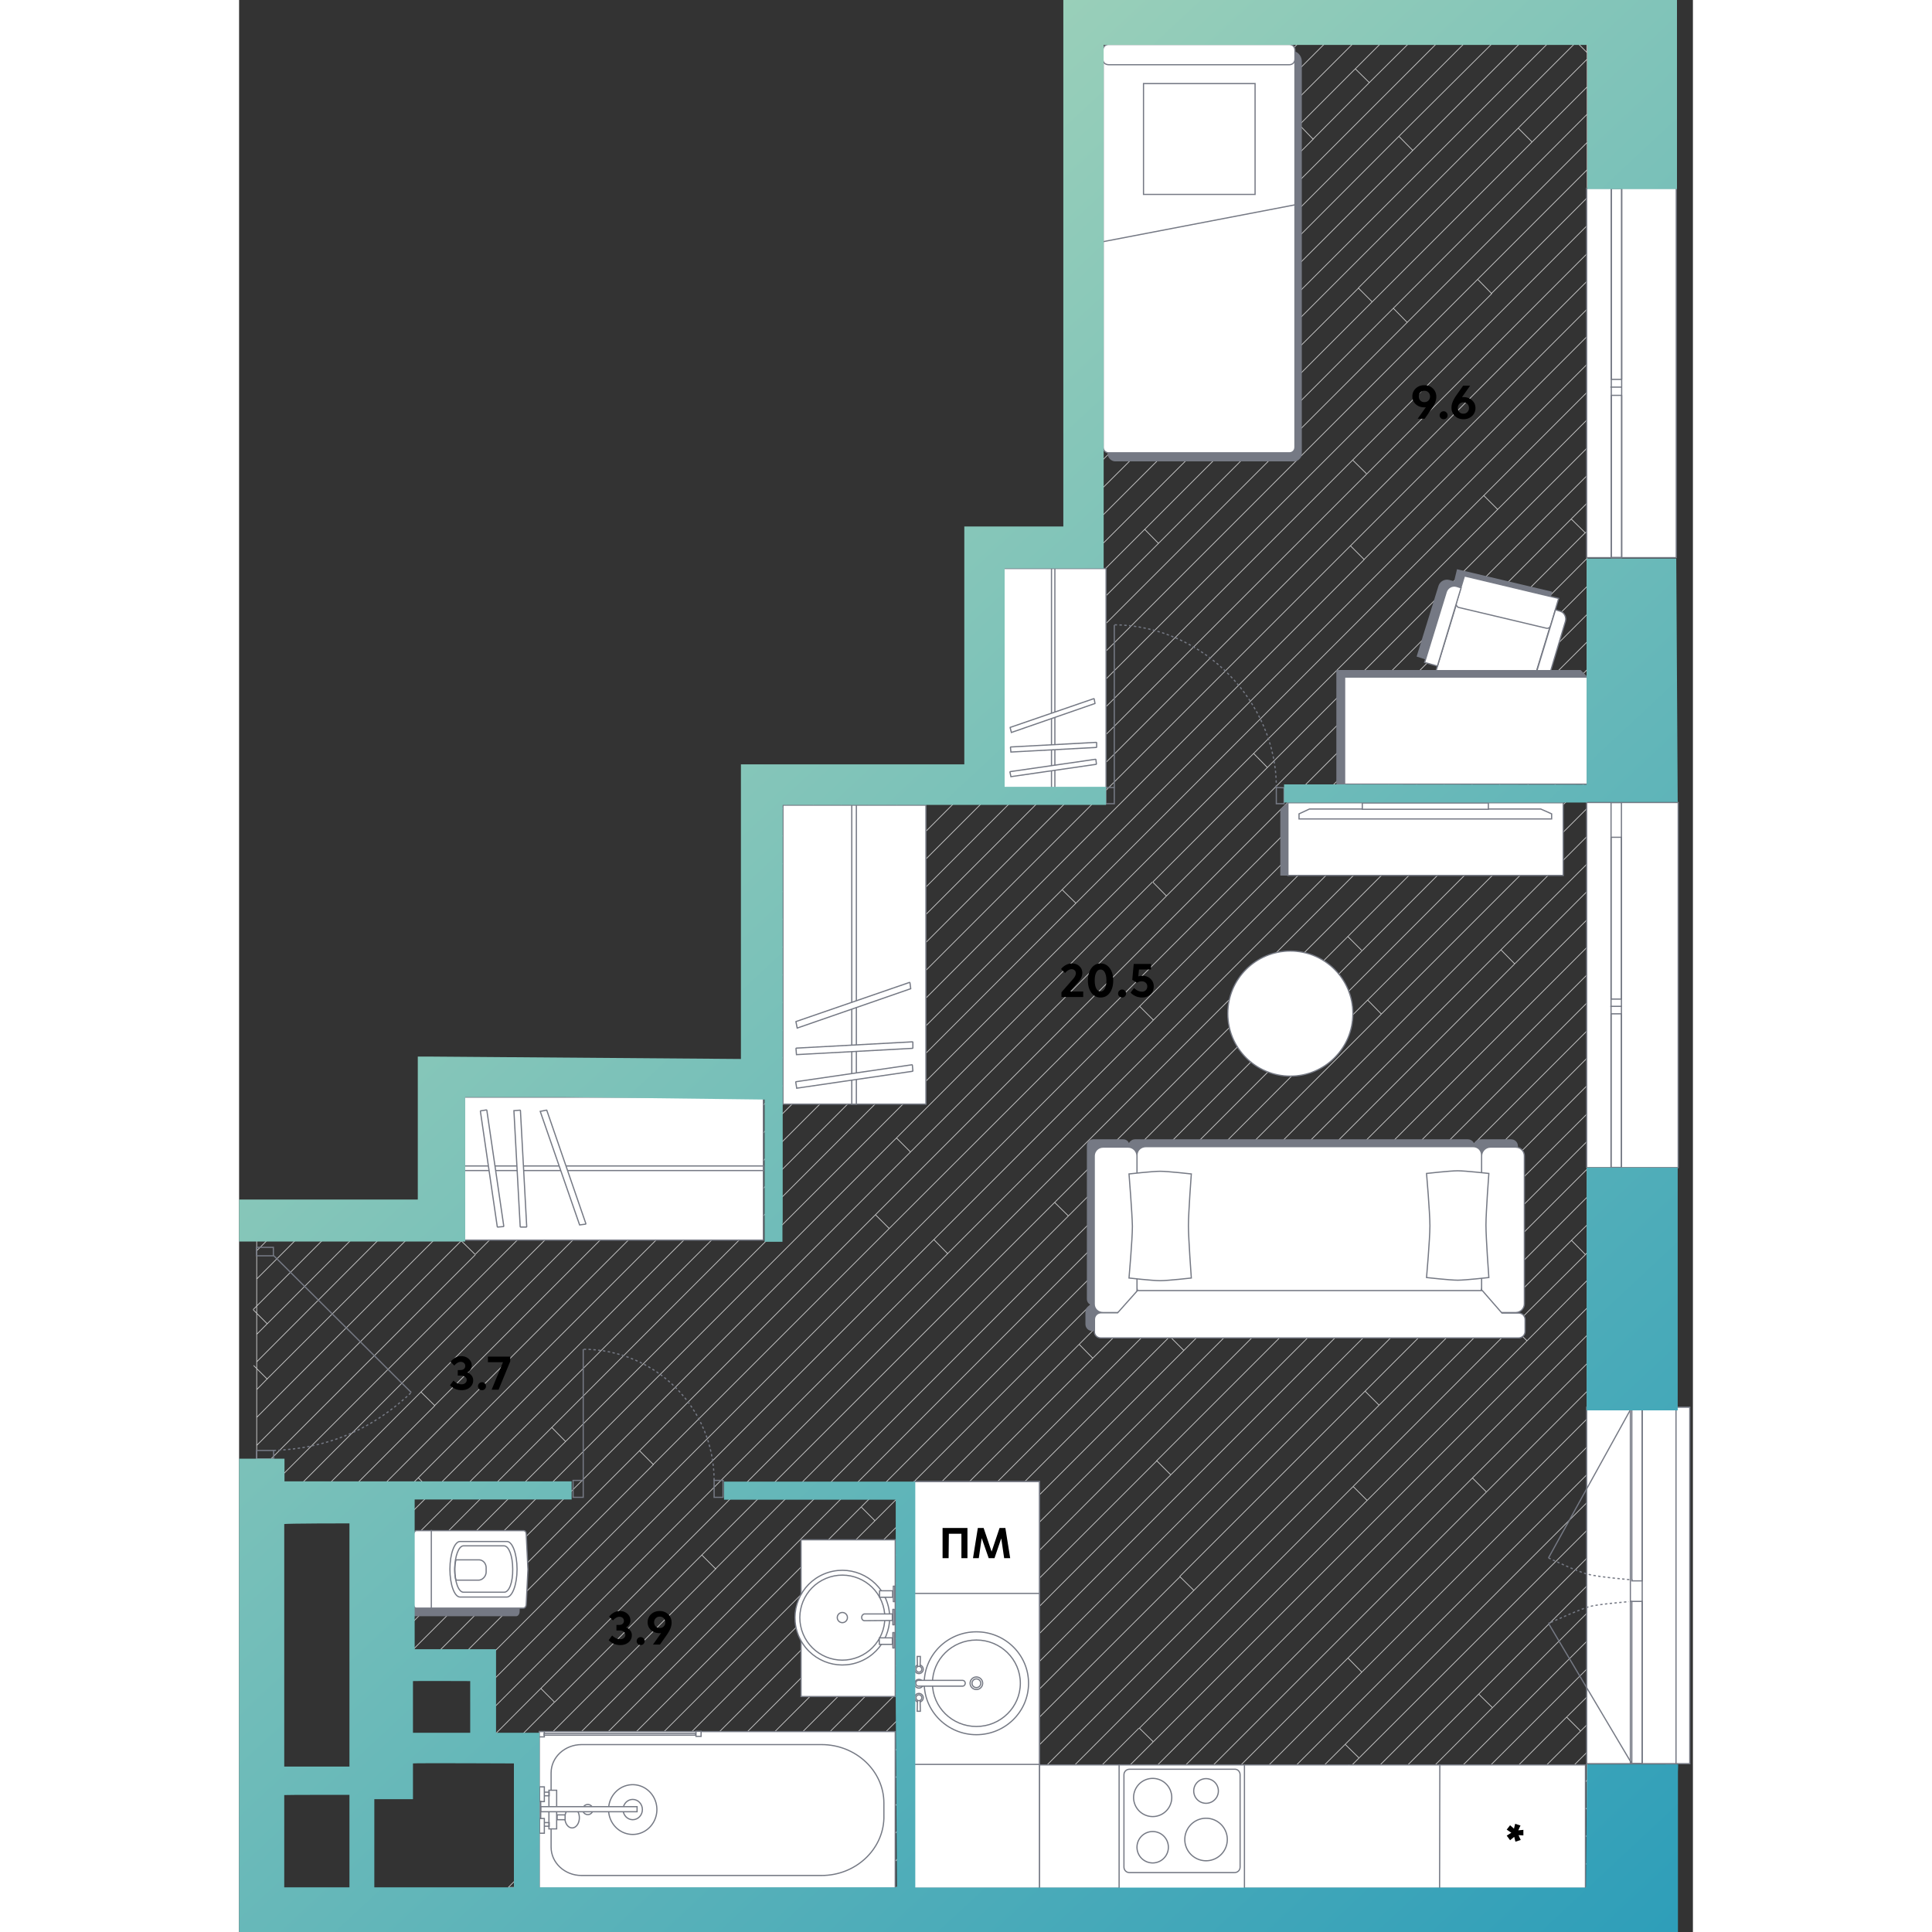 <svg   fill="none" xmlns="http://www.w3.org/2000/svg" viewBox="0 0 602 800" width="200" height="200"><rect x="0" y="0" width="602" height="800" fill="#333333" stroke="none"/><path d="m558.1 21.7-3.6-3.6M397.6 162.4l-.1-.1M553 18.1h-11.2M558.2 128v11.3M427.9 120.3h.1M486 62.3l-58.1 58M507.2 18.1h-11.4M348.7 176.6l-1.6-1.6M343 170.9l4.1 4.1M486 62.3l-5.7-5.8M558.3 173.7l-.1.1M49.6 671l296.9-297M65.9 689.2 384 371M425.8 317.8l-47.4 47.4M272.2 471.2l-217.8 218M384 371l-5.6-5.7M515.4 205.2l5.7 5.7M135.2 596.9 420.1 312M558.2 173.8l-37 37.1L420.1 312M346.5 374v.1M135.2 596.9l-85.6 85.6M135.2 596.9l-5.7-5.8M558.2 150.8v11.6M515.4 205.2l42.8-42.8M558.2 128v-11.6M426.7 18.1h-11.3M373.6 36.6h-.1M365.4 113.8l-5.7-5.7M449.5 18.1h-11.1M468 34.2l-23.3 23.4M468 34.2l-5.8-5.7M397.2 105.1l-.1.1M558.2 58.8V47.3M558.2 59v11.3M483.7 133.5 306.9 310.2M444.7 57.6l-5.6-5.8M397.1 105.1v.1M402.8 110.8l-5.7-5.6M397.3 105.1l47.5-47.5h-.1M397.1 105.2l-50 49.9M373.5 36.6l-26.4 26.5M373.5 36.6l-5.6-5.6M420.1 312l5.7 5.8M558.2 185.5v-11.6M558.2 173.8v.1M558.2 392.2v-11.4M558.2 346.3v11.4M558.2 196.9v11.4M378.2 365.2l-106 106M558.3 587.4l-.1.1M558.2 472.6v11.5M250.4 435.8h-.1M279.3 659.7l5.7 5.7 106.2-106.2M272.2 471.2l5.8 5.8M391.2 559.2l-5.7-5.7M516.4 617.7l-5.7-5.7M460.1 226h.1M460.2 226l98-98M465.8 231.7l92.4-92.4M74.2 611.9l176.2-176.1M250.4 435.8l5.7 5.7M460.2 226 250.4 435.8M460.2 226l5.6 5.6M515.4 205.2 346.5 374M340.8 368.4l5.7 5.6M558.2 150.8 340.8 368.4M465.9 231.7 256.2 441.5 79.9 617.7M510.7 612v-.1M558.2 645.1v-.1M558.2 656.6l.1-.1M558.3 645.1h-.1M558.2 633.6v11.3M519 707.1l39.2-39.2v-11.3M558.2 656.6v-11.5M558.2 622.1l.1-.1M458 722.3l100.2-100.2M558.2 599.1v-11.5M458 722.3l5.7 5.6M558.3 702.6h-.1M558.2 610.5v-11.4M558.2 610.5V622M558.2 633.6v-11.5M558.2 679.5V668M558.2 691v-11.5M558.2 691v11.4M555.5 716.8l2.7-2.7M549.7 711l8.5-8.4M558.2 576.1v-11.5M510.8 611.9l47.4-47.3M513.3 701.5l44.9-44.9M558.2 714.1v-11.5M558.2 702.6v-.1M558.2 725.5v-11.4M558.3 714l-.1.1M558.3 725.5h-.1M558.2 392.2v11.4M118 781.5h5M111.5 781.5h6.5M134.4 781.5H123M134.4 781.5h4.6M215 781.5h11.4M517.8 501.4l.1.1M294.9 701.5l.1.1M168.9 781.5h11.4M146 781.5h11.4M130.7 704.9l-.1-.1M558.2 116.4V105M558.2 70.3v11.5M199.6 452.1l-5.8-5.7M523.5 507.1l-5.6-5.6M466.8 196.1l-5.7-5.6M293.4 519.1 100.7 711.9M130.6 704.8l-5.6-5.6M293.5 519.2l-.1-.1M272.3 770.1l5.7 5.7M558.2 748.5v11.4M558.2 737.1v11.2M490.7 781.5h11.5M558.2 737.1v-11.6M549.7 711l5.8 5.8M479.3 781.5h11.4M74.2 611.9l5.7 5.8M80 617.7l.1-.1M558.2 150.8v-11.5M515.4 205.2v-.1M558.2 173.8v-11.4M304.6 749.3l5.7 5.8M517.9 501.5v-.1l40.3-40.2M558.2 541.6v11.3M510.6 611.9l.1.1M456.2 781.5h11.4M558.2 576.1v11.4M260.9 781.5h11.4M79.9 617.7h.1M513.3 701.5l5.7 5.6M513.3 701.5v-.1M375.8 781.5h11.4M458 722.3v-.1M421.8 781.5h11.4M557.4 220.6l-5.8-5.7M130.7 704.8l60.9-60.9M510.8 313.1l5.8 5.8M191.6 643.9l5.7 5.7M343.4 503.5v.1M197.3 649.6l146.1-146.1M337.7 497.9l5.7 5.6M558.2 300.2v-22.9M337.7 497.9l-146.1 146M337.7 497.8v.1M516.6 318.9 337.8 497.8l-.1.1M257.6 624l5.7 5.7M467.3 414.1l-.1.1L257.6 624M558.2 323.3v-11.5M467.3 414.1l90.9-90.8M558.2 323.3l.1-.1M467.3 414.1l5.7 5.8M558.2 323.3v11.4M459.1 387.8 343.4 503.5M473 419.9 263.3 629.7M558.3 346.3h-.1M558.2 392.2l.2-.2M558.2 346.1v-11.4M510.8 313.1l47.4-47.3M473 419.9l85.2-85.2M473 419.9v.1M558.2 300.5v-.1M558.2 185.5 425.8 317.8M467.1 322.4l-5.7-5.7M557.4 220.6l-96 96.1M269.3 508.8l-.1-.1M269.2 508.7l192.2-192M557.5 220.5l-.1.1M558.3 219.8l-.8.9M384.1 371h-.1M558.2 185.5v11.4M384 371l174.2-174.1M467.1 322.4l-94.2 94.3M558.2 231.2l-91.1 91.2M100.4 689.2l272.5-272.5M558.2 219.8v-11.5M459.1 387.8l5.7 5.7M269.2 508.7l-97.7 97.7-5.7-5.7M558.2 265.8v-11.4M558.2 254.4v-.1M558.2 265.8l.1-.1M269.2 508.7l-5.6-5.6M558.1 288.8l-99 99M558.2 300.5l.2-.1M516.6 318.9l41.6-41.6M558.2 277.3v-11.5M558.2 242.8 378.6 422.4M558.2 242.8v-11.6M372.9 416.7h-.1M378.6 422.4l-5.7-5.7M558.2 231.2V220M558.2 242.8v11.5M558.2 518.7h.1M558.2 518.7v-11.5M558.2 564.4v-11.5M558.2 507.2v-11.5M558.2 518.7l-.7.8M558.3 530l-.1.2M466.3 576.1l5.7 5.7M558.3 507.1l-.1.1M558.2 495.7v-11.4M389.5 652.8l76.7-76.7 92-92M467.1 621.3l.1-.1 66.1-66 24.9-25M395.3 658.5l-5.7-5.6M389.6 652.9l-.1-.1M389.6 652.9v-.1M527.4 549.4l30.1-29.9M558.2 530v.2M378.5 721.2l-5.8-5.7M558.2 541.6v-11.4M558.2 564.6l.1-.1M467.1 621.3l-5.7-5.7M527.4 549.4l5.8 5.7M310.3 755.1l241.4-241.5M372.9 715.5l94.2-94.2M558.2 472.6v-11.4M527.4 549.4v-.1M551.7 513.6l5.8 5.9M558.2 507.2l-6.5 6.4M558.2 518.7v11.2M347.9 556.7l5.6 5.7M558.2 357.7l-35.7 35.6M433 505.8l125.2-125M558.2 369.2v11.6M433 505.8l-5.7-5.7 130.9-131v-11.4M522.5 393.3l5.7 5.8M522.4 393.5l.1-.2M558.2 392.2l-167 167M353.5 562.4h.1M353.6 562.3v.1M353.5 562.4l169-169.1M558.2 438.1v-11.3M558.2 461.2v-11.6M468.5 504.8l5.8 5.8M558.2 426.8l-83.9 83.9M558.2 438.1 295 701.6M295 701.6l5.6 5.6M270.4 691.3l287.8-287.7M558.3 484l-.1.1M270.4 691.3l5.8 5.8M558.2 415.2v-11.6M558.3 415.2h-.1M558.2 426.8v-11.6M558.3 426.7l-.1.1M510.7 612 341.4 781.5M306.9 229.8l1.7-1.7M422.2 114.6l-75.1 75.1M427.9 120.3l-5.6-5.8-.1.1M462.2 28.5l10.4-10.4M347.1 143.7l115-115.1.1-.1M507.2 18.1 348.7 176.8l-1.6 1.5M495.8 18.1h-11.5M472.6 18.1h11.6M468 34.2l16.2-16.1M347.1 166.7 495.8 18.1M486 62.3l44.2-44.2" stroke="#CCC" stroke-width=".3" stroke-miterlimit="10"/><path d="m518.7 18.2-38.5 38.3-58 58.1M530.3 18.1h11.5M530.2 18.1h-11.4M507.2 18.1h11.5M472.6 18.1h-11.3M347.1 97.6l79.6-79.5M347.1 86.3l68.3-68.2M347.1 74.7l56.7-56.6M415.4 18.1h-11.5M392.1 18.1l.1-.1M392.1 18.1h11.6M438.4 18.1h-11.5M449.5 18.1l.2-.1M426.7 18.1h.1M347.1 132.2 461.2 18.1h-11.7M347.1 120.5l12.4-12.4 90-90M373.5 36.6l18.6-18.5M397.5 162.3 541.8 18.1M347.1 109.1l91.3-91M525.2 781.5h11.4M502.2 781.5h11.5M558.2 737.1l-44.4 44.4h11.4M558.2 748.5l-33 33M558.2 771.4l-10.1 10.1h10.2v-10.1h-.1ZM548 781.5h-11.4M558.2 759.9l-21.6 21.6M479.3 781.5l-.1.1M558.2 771.4v-11.5M467.6 781.5h11.5M555.5 716.8l-64.8 64.7M549.7 711l-.1.1-70.3 70.4M558.2 725.5l-56 56M558.2 748.5l.1-.1M558.1 21.7V18h-3.8M558.1 21.7l.1.2M558.2 24.5l-94.7 94.7v.1M558.2 24.5v-.1M553 18.1l.2-.1M553 18.1h1.3M558.2 737.1l.2-.2M558.2 21.9l.1.1M558.3 24.4l-.1.1M347.1 223.9l-4.2 4.2M347.1 223.9 553 18.1M342.9 228.1l-30.7 30.7M558.2 128l.2-.2M558.2 21.9v2.4M558.2 21.9v-.2M83.2 510.8l-5.6-5.7M380.8 18.1H392.1M347.1 28.6l10.6-10.5M346.2 18.1l.2-.1M346.2 18.1H347.1M357.7 18.1h-10.6M380.8 18.1h-11.4M357.9 18.1h-.2M347.1 51.7l33.7-33.6M347.1 40.4l22.3-22.3M357.7 18.1l.2-.1M369.4 18.1H358M558.2 691l-90.6 90.5M272.2 770l.1.1M88.8 689.2l82.8-82.8M77.3 689.2l88.5-88.5M551.6 214.9l6.6-6.6M165.8 600.7l97.6-97.6 288.2-288.2M378.6 422.4 100.7 700.2M293.4 519.1l-5.6-5.7M197.3 649.6h.1L118 729M558.2 300.5l-93.3 93.3-346.9 347M558.2 300.5v11.2L118 751.9M510.8 313.1 100.7 723.4M96.3 727.8l4.4-4.4M107.7 727.8l22.9-23M558.2 254.4 293.5 519l-.1.1M558.2 254.4l.1-.1M330.7 309.4l188-187.8-.1-.1M330.7 309.4 222.1 418M518.6 121.5l-5.6-5.7M132.7 507.4l60.9-61 4-4M209.3 442.4l-9.7 9.7M75.3 576.4l124.3-124.3M222.1 429.6l114.5-114.5M222.1 429.6l-12.8 12.8M118 763.5 257.6 624M461.1 190.5 336.5 315.1l-5.8-5.7M302.3 326.3l-80.2 80.3M306.9 321.7l-4.6 4.6M558.2 70.3 306.9 321.7" stroke="#CCC" stroke-width=".3" stroke-miterlimit="10"/><path d="M558.2 93.4V81.9l-39.6 39.6M558.3 104.8l-.1.2M340.8 368.4 49.6 659.5M132.7 507.4 11.3 628.9M127 501.7l5.7 5.7M7.3 632.8l4-3.9M75.3 576.4l-52.5 52.5M75.3 576.4v-.1M558.2 93.4V105M75.3 576.4 81 582M34.2 628.9 81.1 582M81 582h-.1M49.6 636.6l24.6-24.7M80 617.7 49.6 648M81.1 582H81M45.8 628.9l512.4-512.5M461.1 190.5l97.1-97.1M558.2 105l-91.3 91.3-244.8 244.6M81 582l139.6-139.6M222.1 440.9l-1.5 1.5M375.8 781.5h-11.5M278.1 776l-5.7 5.5h11.5M341.4 781.5h-11.5M558.2 552.9 329.7 781.5h-11.4M558.2 679.5l-102 102M558.2 576.1 352.8 781.5M558.2 541.6 318.3 781.5M352.8 781.5h11.4" stroke="#CCC" stroke-width=".3" stroke-miterlimit="10"/><path d="m310.3 755.1-.1.1-26.3 26.3M527.4 549.4l-232 232.1h-11.5M306.7 781.5h-11.2M318.3 781.5h-11.6M364.3 781.4l94.8-94.8 99.1-99.1M372.6 715.6l-65.9 65.9M306.7 781.5l-.1.1M352.8 781.5h-11.4M421.8 781.5h-11.5M433.2 781.5h11.4M558.2 645.1 421.8 781.5M513.3 701.5l-80.1 80M519 707.1l-74.4 74.4M456.2 781.5h-11.6M558.2 610.5l-171 171M464.9 692.4l-5.7-5.8M375.8 781.5l89.1-89.1M558.2 599.1l-93.3 93.3M398.7 781.5h11.4M398.7 781.5h-11.5M458 722.3l-59.3 59.2M558.2 633.6 463.7 728l-53.6 53.6M168.9 781.5h-11.4M191.9 781.5h11.5M191.9 781.5h-11.4M157.4 781.5h.1M285.1 665.4 168.9 781.5M270.4 691.3l-90.1 90.2M180.3 781.5h.1M433 505.8 157.4 781.5M558.2 346.3 123 781.5M118 775l145.3-145.3M111.5 781.5l6.5-6.5M353.5 562.4 136.7 779.3l-2.3 2.2M139 781.5l-2.2-2.2M427.3 500.3 146 781.5M304.6 749.3l253.6-253.6M304.6 749.3 278 776M146 781.5h-7M272.3 770.1l-11.4 11.4M260.9 781.5h-11.5M226.4 781.5h11.5M558.2 472.6 249.3 781.5h-11.4M517.9 501.5l-280 280M389.6 652.9 272.3 770.1M379.8 605l94.3-94.3M215 781.5h-11.6M385.7 610.6l-5.7-5.7-176.6 176.6M468.5 504.8l89.7-89.6M468.5 504.8 276.3 697.1l-84.4 84.4M215 781.5l-.1.1M558.2 438.1v11.4l-331.8 332M295 701.6l-80 79.9M97.9 519.3l76.9-76.9M290.8 326.3l-68.7 68.8M127 501.7 7.3 621.4M127 501.7l59.3-59.3M535.4 58.8l-5.7-5.7M558.2 36l-22.8 22.8M558.2 47.3V36M535.4 58.8l.1.1M558.2 36V24.5M380.7 225l-73.8 73.7M375 219.2 535.3 58.9M535.3 58.9l.1-.1M478 127.7l5.7 5.8M380.7 225 558.2 47.3M380.7 225l-5.7-5.8M558.2 59v-.1M483.7 133.5 558.2 59M558.2 59l.1-.1M7.3 529.6l26.9-26.9M34.2 502.7l2.1-2.1M222.1 383.6l57.2-57.3M216.4 389.3l5.7-5.7M7.3 566.7 6 565.4M7.3 566.7l4.3 4.3M97.9 519.5 7.3 610M222.1 372.1l45.7-45.8M375 219.2l-68.1 68M163.4 442.4 92 513.8M92 513.8l5.7 5.6M11.6 571l66-65.9M83.7 499l56.5-56.6M80 502.7l-2.4 2.4M83.7 499l-3.7 3.7M11.8 571.1l-.1-.1M149.4 444.6l-66.2 66.2M91.9 513.6l.1.2M83.4 510.8 7.3 586.9M92 513.8 7.3 598.5M149.4 444.6l-2.2-2.2M83.2 510.8h.1M222.1 360.6l34.2-34.3M149.4 444.6v.1M149.4 444.7l2.3-2.3M149.4 444.8v-.1M149.5 444.8l-.1-.1M347.1 201l44.6-44.7 36.2-36M306.9 241.2l13.1-13.1M306.9 264.2l5.3-5.3v-.1M7.3 563.9l61.1-61.2M222.1 349l22.7-22.7M83.7 487.5l-15.3 15.2M83.7 487.5l45-45.1M306.9 252.7l24.6-24.6M397.5 162.3l-50.4 50.2M397.5 162.3l-5.7-5.6M83.7 464.4l16.4-16.4M42 506.1l3.4-3.4M100.2 448.1l-.1-.1M222.1 337.7l11.4-11.4M57.1 502.7 7.3 552.5M83.7 476.2l33.7-33.8M463.5 119.3l-.1-.1M463.5 119.3l-65.9 65.8M391.8 179.5l5.7 5.6M312.2 258.8h.1M397.6 185.2l-90.7 90.6M463.5 119.3l5.6 5.6M11.6 571l-4.3 4.4M222.1 326l-.3.3M100.1 448l5.6-5.6M100.1 448l-5.6-5.6M42.1 506.1H42M7.3 543.8l4.3 4.3M7.3 543.8l-1.4-1.4M306.6 253.1l.3.4M312.2 258.8l-5.3-5.3M7.3 540.8l-1.5 1.5M7.3 540.8 42 506.1M7.3 506.4l3.7-3.7M7.3 517.9l15.2-15.2M83.7 441.5l-1 .9M83.7 453.1l10.6-10.7M42 506.1l-3.4-3.4M347.1 40.4V28.6M347.1 74.7V63.1M347.1 51.7V40.4M347.1 51.7v11.4M347.1 120.5v-11.4M347.1 28.6V18.1M347.1 175v-8.3M347.1 223.9v4.2h-4.2M347.1 143.7v-11.5M347.1 189.7v-11.4M347.1 201v11.5M347.1 223.9v-11.4M347.1 109.1V97.6M347.1 201v-11.3M347.1 97.6V86.3M347.1 86.3V74.7M347.1 175v3.3M347.1 132.2v-11.7M347.1 166.7v-11.6M347.1 143.7v11.4M308.6 228.1h-1.7M320 228.1h-11.4M342.9 228.1h-11.4M331.5 228.1H320M306.9 321.7v-11.5M279.3 326.3h11.5M306.9 298.7v-11.5M302.3 326.3h-11.5M267.8 326.3h-11.5M306.9 321.7v4.6h-4.6M306.9 275.8v11.4M233.5 326.3h-11.4M244.8 326.3h-11.3M306.9 275.8v-11.6M221.8 326.3h.3M256.3 326.3h-11.5M306.9 229.8v11.4M306.9 264.2v-10.7M306.9 298.7v11.5M306.9 252.7v.8M279.3 326.3h-11.5M306.9 241.2v11.5M306.9 228.1v1.7M222.1 418v11.6M140.2 442.4h-11.5M222.1 372.1v-11.5M222.1 406.6v-11.5M222.1 326.3v-.3M222.1 418v-11.4M222.1 349v-11.3M222.1 440.9v1.5h-1.5M128.7 442.4h-11.3M140.2 442.4h7M186.3 442.4h11.3M163.4 442.4h11.4M94.3 442.4H83.7M117.4 442.4h-11.7M222.1 360.6V349M220.6 442.4h-11.3M222.1 429.6v11.3M82.7 442.4h1M147.2 442.4h4.5M209.3 442.4h-11.7M222.1 383.6v-11.5M151.7 442.4h11.7M222.1 383.6v11.5M222.1 337.7v-11.4M94.3 442.4h.2M186.3 442.4h-11.5M105.7 442.4H94.5M45.4 502.7h11.7M68.4 502.7H57.1M83.7 453.1v-10.7M34.2 502.7h4.4M34.2 502.7H22.5M83.7 442.4v-.9M83.7 487.5v-11.3M45.4 502.7h-6.8M83.7 464.4v-11.3M22.5 502.7H11M83.7 476.2v-11.8M68.4 502.7H80M83.7 487.5V499M83.7 499v3.7H80M11 502.7H7.3M7.3 529.6v-11.7M7.3 543.8v8.7M7.3 517.9v-11.5M7.3 598.5V610M7.3 621.4v7.5M7.3 610v11.4M7.3 586.9v11.6M7.3 575.4v11.5M7.3 540.8v-11.2M7.3 540.8v3M7.3 552.5v11.4M7.3 566.7v8.7M7.3 628.9v3.9M7.3 506.4v-3.7M7.3 566.7v-2.8M49.6 636.6V648M49.6 648v11.5M11.3 628.9h11.5M45.8 628.9H34.2M45.8 628.9h3.8v7.7M49.6 659.5V671M7.3 628.9h4M49.6 682.5V671M49.6 689.2v-6.7M100.7 711.9v-11.7M100.7 723.4v-11.5M65.9 689.2h11.4M100.4 689.2h.3v11M100.7 727.8v-4.4M88.8 689.2h11.6M77.3 689.2h11.5M54.4 689.2h11.5M49.6 689.2h4.8M118 763.5V775M118 740.8V729M118 751.9v11.6M96.3 727.8h4.4M100.7 727.8h7M118 740.8v11.1M118 729v-1.2h-10.3M118 781.5V775" stroke="#CCC" stroke-width=".3" stroke-miterlimit="10"/><path fill-rule="evenodd" clip-rule="evenodd" d="M331.4 781.9v-51.1h226.1v51.1H331.4Z" fill="#fff" stroke="#757984" stroke-width=".5" stroke-miterlimit="10"/><path fill-rule="evenodd" clip-rule="evenodd" d="M459.5 730.8h37.7l-.1 51.1h-37.6" fill="#fff"/><path d="M459.5 730.8h37.7l-.1 51.1h-37.6" stroke="#757984" stroke-width=".5" stroke-miterlimit="10"/><path d="M359.9 21.6v166.3c0 1.5 1.4 2.9 2.9 2.9h74.1c1.5 0 2.9-1.4 2.9-2.9V25.4c0-2.4-2-4.2-4.2-4.2h-74.9c-.7-.1-.8.1-.8.4Z" fill="#757984" stroke="#757984" stroke-width=".5" stroke-miterlimit="10"/><path d="M357.801 24.4v160.8c0 1.3 1 2.3 2.3 2.3h74.8c1.3 0 2.3-1 2.3-2.3V24.3l-79.6.1h.2Z" fill="#fff" stroke="#757984" stroke-width=".5" stroke-miterlimit="10"/><path d="M357.701 24.5v-3.8c0-1.3 1-2.3 2.3-2.3h74.9c1.3 0 2.3 1 2.3 2.3v3.8c0 1.3-1 2.3-2.3 2.3h-74.8c-1.4 0-2.5-.9-2.4-2.3Z" fill="#fff" stroke="#757984" stroke-width=".5" stroke-miterlimit="10"/><path d="M420.701 34.6h-46.2v45.9h46.2V34.6ZM437.301 84.8l-79.7 15.3" stroke="#757984" stroke-width=".5" stroke-miterlimit="10"/><path d="M435.3 445.6c14.305 0 25.9-11.596 25.9-25.9 0-14.304-11.595-25.9-25.9-25.9-14.304 0-25.9 11.596-25.9 25.9 0 14.304 11.596 25.9 25.9 25.9Z" fill="#fff" stroke="#757984" stroke-width=".5" stroke-miterlimit="10"/><path d="M350.7 543.2v5.1c0 1.5 1.2 2.6 2.6 2.6h5.1c1.5 0 2.6-1.2 2.6-2.6v-5.1c0-1.5-1.2-2.6-2.6-2.6h7.2c1.4 0 2.3-1.1 2.3-2.3v-57.5c0 1.4 1.2 2.6 2.6 2.6h137.9c1.4 0 2.6-1.2 2.6-2.6v-1.4c0 1.4 1.1 2.6 2.6 2.6h13.1c1.4 0 2.6-1.1 2.6-2.6v-4.8c0-1.4-1.1-2.6-2.6-2.6H514c-1.4 0-2.6 1.1-2.6 2.6 0-1.4-1.2-2.6-2.6-2.6H371c-1.4 0-2.6 1.2-2.6 2.6v-.3c0-1.4-1.1-2.3-2.3-2.3h-12.5c-1.4 0-2.3 1.1-2.3 2.3v63.6c0 1.4 1.1 2.3 2.3 2.3h.2c-1.8.3-3.1 1.5-3.1 3Z" fill="#757984" stroke="#757984" stroke-width=".5" stroke-miterlimit="10"/><path d="M518.1 543.5h10.5c2 0 3.6-1.7 3.6-3.6v-61.3c0-2-1.7-3.6-3.6-3.6h-10.5c-2 0-3.6 1.7-3.6 3.6V540c.2 2 1.7 3.5 3.6 3.5ZM375.5 474.8H511c2 0 3.5 1.5 3.5 3.5v54.8c0 2-1.5 3.5-3.5 3.5H375.3c-2 0-3.5-1.5-3.5-3.5v-54.8c0-2 1.6-3.5 3.7-3.5Z" fill="#fff" stroke="#757984" stroke-width=".5" stroke-miterlimit="10"/><path d="M357.701 543.5h10.5c2 0 3.6-1.7 3.6-3.6v-61.3c0-2-1.7-3.6-3.6-3.6h-10.5c-2 0-3.6 1.7-3.6 3.6V540c0 2 1.6 3.5 3.6 3.5Z" fill="#fff" stroke="#757984" stroke-width=".5" stroke-miterlimit="10"/><path d="M356.8 554h173c1.5 0 2.7-1.2 2.7-2.7v-4.9c0-1.5-1.2-2.7-2.7-2.7h-6.9l-8.1-9.3H372l-8.2 9.2h-6.9c-1.5 0-2.7 1.2-2.7 2.7v4.9c-.2 1.6 1.1 2.8 2.6 2.8ZM368.5 486.1s9.7-1.1 12.9-1.1c3.2 0 12.9 1.1 12.9 1.1s-1.2 16-1.2 21.4c0 5.4 1.2 21.7 1.2 21.7s-9.7 1.1-12.9 1.1c-3.2 0-12.9-1.1-12.9-1.1s1.4-16 1.4-21.4c-.1-5.5-1.4-21.7-1.4-21.7ZM491.7 485.9s9.7-1.1 12.9-1.1c3.2 0 12.9 1.1 12.9 1.1s-1.2 16-1.2 21.4c0 5.5 1.2 21.7 1.2 21.7s-9.7 1.1-12.9 1.1c-3.2 0-12.9-1.1-12.9-1.1s1.4-16 1.4-21.4c0-5.5-1.4-21.7-1.4-21.7ZM271.7 717H124.3v64.9h147.4V717Z" fill="#fff" stroke="#757984" stroke-width=".5" stroke-miterlimit="10"/><path d="M267 753v-6.4c0-13.3-11.6-24.2-25.8-24.2h-99.4c-6.8 0-12.6 5.1-12.6 11.7v30.8c0 6.4 5.6 11.7 12.6 11.7h99.4c14.1 0 25.4-10.7 25.8-23.6Z" fill="#fff" stroke="#757984" stroke-width=".5" stroke-miterlimit="10"/><path d="M144.4 751.4a2.1 2.1 0 1 0 0-4.2 2.1 2.1 0 0 0 0 4.2ZM131.5 741.3h-3.2v16h3.2v-16ZM137.899 756.9c1.657 0 3-1.88 3-4.2 0-2.32-1.343-4.2-3-4.2-1.656 0-3 1.88-3 4.2 0 2.32 1.344 4.2 3 4.2ZM163 759.6c5.523 0 10-4.611 10-10.3 0-5.689-4.477-10.3-10-10.3s-10 4.611-10 10.3c0 5.689 4.477 10.3 10 10.3Z" fill="#fff" stroke="#757984" stroke-width=".5" stroke-miterlimit="10"/><path d="M163 753.5c2.209 0 4-1.88 4-4.2 0-2.32-1.791-4.2-4-4.2s-4 1.88-4 4.2c0 2.32 1.791 4.2 4 4.2Z" stroke="#757984" stroke-width=".5" stroke-miterlimit="10"/><path d="M164.799 748.1h-39.9v2.1h39.9v-2.1Z" fill="#fff" stroke="#757984" stroke-width=".5" stroke-miterlimit="10"/><path d="M124.9 745.9h-.6v7h.6v-7Z" stroke="#757984" stroke-width=".5" stroke-miterlimit="10"/><path d="M126.399 739.9h-2v6.1h2v-6.1ZM126.399 753h-2v6.1h2V753ZM128.399 742.1h-2v1.5h2v-1.5ZM128.399 754.7h-2v1.5h2v-1.5Z" stroke="#757984" stroke-width=".5" stroke-miterlimit="10"/><path d="M135 751.5h-3.3v2h3.3v-2ZM126.4 717h-2.1v2.2h2.1V717ZM191.3 716.9h-2.1v2.1h2.1v-2.1Z" fill="#fff" stroke="#757984" stroke-width=".5" stroke-miterlimit="10"/><path d="M189 717.8h-62.7v.7H189v-.7Z" fill="#fff" stroke="#757984" stroke-width=".5" stroke-miterlimit="10"/><path d="m116.601 653-.7-14.6c0-.9-.4-1.5-1.2-1.5h-42.6V669h42.6c.6 0 1.2-.7 1.2-1.5l.7-14.5Z" fill="#757984" stroke="#757984" stroke-width=".5" stroke-miterlimit="10" stroke-linecap="round" stroke-linejoin="round"/><path d="m119.601 649.9-.7-14.6c0-.9-.4-1.5-1.2-1.5h-44.2c-.6 0-1.2.7-1.2 1.5v29.1c0 .9.4 1.5 1.2 1.5h44.2c.6 0 1.2-.7 1.2-1.5l.7-14.5Z" fill="#fff" stroke="#757984" stroke-width=".5" stroke-miterlimit="10" stroke-linecap="round" stroke-linejoin="round"/><path d="M115.101 649.8c0-6.4-1.9-11.5-4.2-11.5h-19.4c-2.3 0-4.2 5.1-4.2 11.5s1.9 11.5 4.2 11.5h19.4c2.2 0 4.2-5.1 4.2-11.5Z" fill="#fff" stroke="#757984" stroke-width=".5" stroke-miterlimit="10" stroke-linecap="round" stroke-linejoin="round"/><path d="M79.6 633.7v32.2M113.301 649.7c0-5.4-1.6-9.6-3.6-9.6h-16.8c-1.9 0-3.6 4.2-3.6 9.6 0 5.4 1.6 9.6 3.6 9.6h16.8c2.1.1 3.7-4.1 3.6-9.6Z" stroke="#757984" stroke-width=".5" stroke-miterlimit="10" stroke-linecap="round" stroke-linejoin="round"/><path d="M102.301 650.9v-1.7c0-1.8-1.3-3.3-3-3.3h-9.5a17.913 17.913 0 0 0 0 8.4h9.5c1.6-.1 3-1.7 3-3.4Z" stroke="#757984" stroke-width=".5" stroke-miterlimit="10" stroke-linecap="round" stroke-linejoin="round"/><path d="M416.3 730.8h-51.9v51.9h51.9v-51.9Z" fill="#fff" stroke="#757984" stroke-width=".5" stroke-miterlimit="10"/><path fill-rule="evenodd" clip-rule="evenodd" d="M414.5 734.9v38.2c0 1.4-1.1 2.3-2.3 2.3h-43.5c-1.4 0-2.3-1.1-2.3-2.3v-38.2c0-1.4 1.1-2.3 2.3-2.3h43.5c1.2-.1 2.3.9 2.3 2.3Z" fill="#fff" stroke="#757984" stroke-width=".5" stroke-miterlimit="10"/><path d="M378.301 771.4a6.5 6.5 0 1 0 0-13 6.5 6.5 0 0 0 0 13ZM378.3 752.2a7.9 7.9 0 1 0 0-15.8 7.9 7.9 0 0 0 0 15.8ZM400.401 770.5a8.8 8.8 0 1 0 0-17.6 8.8 8.8 0 0 0 0 17.6ZM400.401 746.7a5.1 5.1 0 1 0 0-10.2 5.1 5.1 0 0 0 0 10.2Z" fill="#fff" stroke="#757984" stroke-width=".5" stroke-miterlimit="10"/><path d="m436.9 334.6-1.5-2c-.2-.3-.5-.3-.7-.2l-3.3 2.7v27.2h3.7v-26.4l1.8-1.3Z" fill="#757984" stroke="#757984" stroke-width=".5" stroke-miterlimit="10"/><path d="M548.301 332.4h-114v30.1h114v-30.1Z" fill="#fff" stroke="#757984" stroke-width=".5" stroke-miterlimit="10"/><path d="M491.2 339.1h52.3V337l-4.5-2h-95.8l-4.3 2v2.1h52.3Z" fill="#fff" stroke="#757984" stroke-width=".5" stroke-miterlimit="10"/><path d="M517.301 332.5h-52.2v2.6h52.2v-2.6Z" fill="#fff" stroke="#757984" stroke-width=".5" stroke-miterlimit="10"/><path d="m493.9 273.7 6.9-22.4 39 9.2 3.6-15.3-38.9-9.2-1.2 5-2.2-.6c-1.8-.5-3.6.5-4.2 2.2l-9 29.1 6 2Z" fill="#757984" stroke="#757984" stroke-width=".5" stroke-miterlimit="10"/><path d="m506.095 243.542-11.239 36.822 38.065 11.617 11.238-36.821-38.064-11.618Z" fill="#fff" stroke="#757984" stroke-width=".5" stroke-miterlimit="9.989"/><path d="m505.301 251.6 35.9 8.5c.9.3 1.7-.3 1.9-1.2l3.3-11.1-39-9.3-3.3 10.9c-.4 1 .2 2.1 1.2 2.2Z" fill="#fff" stroke="#757984" stroke-width=".5" stroke-miterlimit="10"/><path d="m506 243.4-1.9-.6c-1.8-.5-3.6.5-4.2 2.2l-9 29.3 5.3 1.5 9.8-32.4ZM545.101 252.5l1.9.6c1.8.5 2.7 2.5 2.2 4.2l-8.8 29.5-5.3-1.5 10-32.8Z" fill="#fff" stroke="#757984" stroke-width=".5" stroke-miterlimit="10"/><path d="M558.3 280.3H457.7v44.4h100.6v-44.4Z" fill="#fff" stroke="#757984" stroke-width=".5" stroke-miterlimit="10"/><path d="M457.701 324.7v-44.4h100.3l-2.6-2.6h-100.8v47h3.1Z" fill="#757984" stroke="#757984" stroke-width=".5" stroke-miterlimit="10"/><path d="M600.7 582.7H558v147.6h42.7V582.7Z" fill="#fff" stroke="#757984" stroke-width=".5" stroke-miterlimit="10"/><path d="M581.001 582.7h-4.9v147.6h4.9V582.7Z" stroke="#757984" stroke-width=".5" stroke-miterlimit="10"/><path d="M581 663.1h-4.3v67.2h4.3v-67.2ZM581 582.8h-4.3v71.8h4.3v-71.8ZM595 582.8v147.7h-4.3M542.2 672.2l34.5 58.1M542.2 645.1l34.5-62.4M542.2 672.2s.3-.2.9-.3" stroke="#757984" stroke-width=".5" stroke-miterlimit="10"/><path d="M543.2 671.8c3-1.4 12.1-5.4 15.8-6.5 3.5-1 13.5-1.8 16.5-2.1" stroke="#757984" stroke-width=".5" stroke-miterlimit="10" stroke-dasharray="0.99 0.99"/><path d="M575.9 663.1h.9" stroke="#757984" stroke-width=".5" stroke-miterlimit="10"/><path d="M542.2 645.1s12.1 5.8 16.5 6.8c4.6 1.2 18.3 2.3 18.3 2.3" stroke="#757984" stroke-width=".5" stroke-miterlimit="10" stroke-dasharray="1 1"/><path d="M595.1 77.9v153H558v-153h37.1Z" fill="#fff" stroke="#757984" stroke-width=".5" stroke-miterlimit="10" stroke-linecap="round" stroke-linejoin="round"/><path d="M572.5 77.9h-4.3v153h4.3v-153Z" stroke="#757984" stroke-width=".5" stroke-miterlimit="10" stroke-linecap="round" stroke-linejoin="round"/><path d="M572.5 163.7h-4.3v67.2h4.3v-67.2ZM572.5 78h-4.3v79.1h4.3V78ZM568 160.3h4.4" stroke="#757984" stroke-width=".5" stroke-miterlimit="10" stroke-linecap="round" stroke-linejoin="round"/><path d="M595.9 332.3v151.2H558V332.3h37.9Z" fill="#fff" stroke="#757984" stroke-width=".5" stroke-miterlimit="10" stroke-linecap="round" stroke-linejoin="round"/><path d="M572.4 332.3h-4.3v151.2h4.3V332.3Z" stroke="#757984" stroke-width=".5" stroke-miterlimit="10" stroke-linecap="round" stroke-linejoin="round"/><path d="M572.4 419.8h-4.3v63.6h4.3v-63.6ZM572.4 346.7h-4.3v67h4.3v-67ZM568 416.7h4.4" stroke="#757984" stroke-width=".5" stroke-miterlimit="10" stroke-linecap="round" stroke-linejoin="round"/><path d="M7.2 604.1h7.1v-3.5H7.2v3.5ZM14.2 516.5h-7v3.5h7v-3.5Z" stroke="#757984" stroke-width=".5" stroke-miterlimit="10"/><path d="M14.3 600.6c28.4-1 46-13.6 57-24" stroke="#757984" stroke-width=".5" stroke-miterlimit="10" stroke-dasharray="1 1"/><path d="m71.3 576.6-57-56.7M200.4 620v-7h-3.7v7h3.7ZM142.5 620v-7h-4.2v7h4.2Z" stroke="#757984" stroke-width=".5" stroke-miterlimit="10"/><path d="M196.699 613c0-29.7-24-54.3-54.3-54.3" stroke="#757984" stroke-width=".5" stroke-miterlimit="10" stroke-dasharray="1 1"/><path d="M142.5 558.7V613M432.7 332.8v-6.6l-3.2-.1v6.7h3.2ZM362.4 332.8v-6.7h-3.5v6.7h3.5Z" stroke="#757984" stroke-width=".5" stroke-miterlimit="10"/><path d="M429.501 326.1c.2-34.9-29.9-67.2-67.4-67.4" stroke="#757984" stroke-width=".5" stroke-miterlimit="10" stroke-dasharray="1 1"/><path d="M362.4 258.8v67.3" stroke="#757984" stroke-width=".5" stroke-miterlimit="10"/><path d="M217.1 454.3H93.3v59.2h123.8v-59.2Z" fill="#fff" stroke="#757984" stroke-width=".5" stroke-miterlimit="10"/><path d="M217.1 482.8H93.3v1.9h123.8v-1.9Z" fill="#fff" stroke="#757984" stroke-width=".5" stroke-miterlimit="10"/><path d="m99.9 460 6.999 47.9s0 .2.2.2l2.3-.2s.2 0 .2-.2l-7-47.9s0-.2-.2-.2l-2.5.4s.1-.1 0 0Z" fill="#fff"/><path d="m99.9 460 6.999 47.9s0 .2.2.2l2.3-.2s.2 0 .2-.2l-7-47.9s0-.2-.2-.2l-2.5.4Zm0 0c.1-.1 0 0 0 0Z" stroke="#757984" stroke-width=".5" stroke-miterlimit="10"/><path d="m113.8 459.9 2.6 48s0 .2.2.2h2.3s.2 0 .2-.2l-2.6-48s0-.2-.2-.2l-2.5.2c0-.3 0-.3 0 0Z" fill="#fff"/><path d="m113.8 459.9 2.6 48s0 .2.2.2h2.3s.2 0 .2-.2l-2.6-48s0-.2-.2-.2l-2.5.2Zm0 0c0-.3 0-.3 0 0Z" stroke="#757984" stroke-width=".5" stroke-miterlimit="10"/><path d="m124.699 460.2 16.3 47h.1l2.3-.3s.2 0 .2-.2l-16.2-47h-.2l-2.5.5s0-.2 0 0Z" fill="#fff"/><path d="m124.699 460.2 16.3 47h.1l2.3-.3s.2 0 .2-.2l-16.2-47h-.2l-2.5.5Zm0 0c0-.2 0 0 0 0Z" stroke="#757984" stroke-width=".5" stroke-miterlimit="10"/><path d="M284.4 333.4h-59.2v123.8h59.2V333.4Z" fill="#fff" stroke="#757984" stroke-width=".5" stroke-miterlimit="10"/><path d="M255.6 333.4h-1.9v123.8h1.9V333.4Z" fill="#fff" stroke="#757984" stroke-width=".5" stroke-miterlimit="10"/><path d="m230.9 450.6 47.9-7s.2 0 .2-.2l-.2-2.3s0-.2-.2-.2l-47.9 7s-.2 0-.2.2l.4 2.5s-.1-.1 0 0Z" fill="#fff"/><path d="m230.9 450.6 47.9-7s.2 0 .2-.2l-.2-2.3s0-.2-.2-.2l-47.9 7s-.2 0-.2.2l.4 2.5Zm0 0c-.1-.1 0 0 0 0Z" stroke="#757984" stroke-width=".5" stroke-miterlimit="10"/><path d="m230.8 436.7 48-2.6s.2 0 .2-.2v-2.3s0-.2-.2-.2l-48 2.6s-.2 0-.2.2l.2 2.5c-.2 0-.2 0 0 0Z" fill="#fff"/><path d="m230.8 436.7 48-2.6s.2 0 .2-.2v-2.3s0-.2-.2-.2l-48 2.6s-.2 0-.2.2l.2 2.5Zm0 0c-.2 0-.2 0 0 0Z" stroke="#757984" stroke-width=".5" stroke-miterlimit="10"/><path d="m231.1 425.7 47-16.3v-.1l-.3-2.3s0-.2-.2-.2l-47 16.2v.2l.5 2.5s-.2 0 0 0Z" fill="#fff"/><path d="m231.1 425.7 47-16.3v-.1l-.3-2.3s0-.2-.2-.2l-47 16.2v.2l.5 2.5Zm0 0c-.2 0 0 0 0 0Z" stroke="#757984" stroke-width=".5" stroke-miterlimit="10"/><path d="M359 235.4h-43.5v91H359v-91Z" fill="#fff" stroke="#757984" stroke-width=".5" stroke-miterlimit="10"/><path d="M337.8 235.4h-1.4v91h1.4v-91Z" fill="#fff" stroke="#757984" stroke-width=".5" stroke-miterlimit="10"/><path d="m319.6 321.6 35.2-5.1s.2 0 .2-.2l-.2-1.7s0-.2-.2-.2l-35.2 5.1s-.2 0-.2.2l.4 1.9s0-.1 0 0Z" fill="#fff"/><path d="m319.6 321.6 35.2-5.1s.2 0 .2-.2l-.2-1.7s0-.2-.2-.2l-35.2 5.1s-.2 0-.2.2l.4 1.9Zm0 0c0-.1 0 0 0 0Z" stroke="#757984" stroke-width=".5" stroke-miterlimit="10"/><path d="m319.6 311.4 35.3-1.9s.2 0 .2-.2v-1.7s0-.2-.2-.2l-35.3 1.9s-.2 0-.2.2l.2 1.9c-.2 0-.2 0 0 0Z" fill="#fff"/><path d="m319.6 311.4 35.3-1.9s.2 0 .2-.2v-1.7s0-.2-.2-.2l-35.3 1.9s-.2 0-.2.2l.2 1.9Zm0 0c-.2 0-.2 0 0 0Z" stroke="#757984" stroke-width=".5" stroke-miterlimit="10"/><path d="m319.8 303.3 34.6-12v-.1l-.3-1.7s0-.2-.2-.2l-34.6 11.9v.2l.5 1.9s-.2 0 0 0Z" fill="#fff"/><path d="m319.8 303.3 34.6-12v-.1l-.3-1.7s0-.2-.2-.2l-34.6 11.9v.2l.5 1.9Zm0 0c-.2 0 0 0 0 0Z" stroke="#757984" stroke-width=".5" stroke-miterlimit="10"/><path d="M271.7 637.6h-39v64.9h39v-64.9Z" fill="#fff" stroke="#757984" stroke-width=".5" stroke-miterlimit="10"/><path d="M257.331 687.924c9.993-4.163 14.718-15.639 10.555-25.631s-15.639-14.718-25.631-10.555c-9.992 4.164-14.718 15.639-10.555 25.631 4.163 9.993 15.639 14.718 25.631 10.555Z" fill="#fff" stroke="#757984" stroke-width=".5" stroke-miterlimit="10" stroke-linecap="round" stroke-linejoin="round"/><path d="M256.562 686.078c8.973-3.739 13.216-14.043 9.477-23.016-3.738-8.973-14.042-13.216-23.015-9.477-8.973 3.738-13.216 14.042-9.478 23.015 3.739 8.973 14.043 13.216 23.016 9.478Z" fill="#fff" stroke="#757984" stroke-width=".5" stroke-miterlimit="10" stroke-linecap="round" stroke-linejoin="round"/><path d="M249.8 671.9a2.1 2.1 0 1 0 0-4.2 2.1 2.1 0 0 0 0 4.2ZM259 671.1c-.7 0-1.2-.6-1.2-1.4 0-.7.6-1.4 1.2-1.4h11.5v2.7l-11.5.1ZM271.3 666.4h-.6v6.4h.6v-6.4ZM270.5 678.2h-5.4v2.7h5.4v-2.7ZM271.3 676h-.6v6.4h.6V676ZM270.6 658.7h-5.4v2.7h5.4v-2.7ZM271.5 656.8h-.6v6.4h.6v-6.4Z" fill="#fff" stroke="#757984" stroke-width=".5" stroke-miterlimit="10" stroke-linecap="round" stroke-linejoin="round"/><path fill-rule="evenodd" clip-rule="evenodd" d="M279.5 761.9V613.5h51.9v148.4" fill="#fff"/><path d="M279.5 761.9V613.5h51.9v148.4" stroke="#757984" stroke-width=".5" stroke-miterlimit="10"/><path d="M331.4 613.5h-51.9v168.4h51.9V613.5Z" fill="#fff" stroke="#757984" stroke-width=".5" stroke-miterlimit="10"/><path d="M331.4 659.8h-51.9v70.8h51.9v-70.8Z" fill="#fff" stroke="#757984" stroke-width=".5" stroke-miterlimit="10"/><path fill-rule="evenodd" clip-rule="evenodd" d="M283.7 697c0-11.8 9.7-21.3 21.6-21.3 11.9 0 21.6 9.5 21.6 21.3s-9.7 21.3-21.6 21.3c-11.9 0-21.6-9.6-21.6-21.3Z" fill="#fff" stroke="#757984" stroke-width=".5" stroke-miterlimit="10"/><path d="M305.301 714.9c10.051 0 18.2-8.014 18.2-17.9s-8.149-17.9-18.2-17.9c-10.052 0-18.2 8.014-18.2 17.9s8.148 17.9 18.2 17.9Z" fill="#fff" stroke="#757984" stroke-width=".5" stroke-miterlimit="10"/><path d="M305.3 699.6a2.6 2.6 0 1 0 0-5.2 2.6 2.6 0 0 0 0 5.2Z" fill="#fff" stroke="#757984" stroke-width=".5" stroke-miterlimit="10"/><path d="M305.3 698.8a1.8 1.8 0 1 0 0-3.6 1.8 1.8 0 0 0 0 3.6Z" fill="#fff" stroke="#757984" stroke-width=".5" stroke-miterlimit="10"/><path fill-rule="evenodd" clip-rule="evenodd" d="M279.7 703c0-1 .8-1.8 1.8-1.8s1.8.8 1.8 1.8-.8 1.8-1.8 1.8-1.8-.8-1.8-1.8Z" fill="#fff" stroke="#757984" stroke-width=".5" stroke-miterlimit="10"/><path d="M281.5 699a1.8 1.8 0 1 0 0-3.6 1.8 1.8 0 0 0 0 3.6Z" fill="#fff" stroke="#757984" stroke-width=".5" stroke-miterlimit="10"/><path fill-rule="evenodd" clip-rule="evenodd" d="M280.2 697c0 .7.5 1.2 1.1 1.2H299.6c.6 0 1.1-.6 1.1-1.2 0-.7-.5-1.2-1.1-1.2H281.3c-.7 0-1.1.6-1.1 1.2ZM280.9 704l-.1 4.6h1.3l-.1-4.6h-1.1Z" fill="#fff" stroke="#757984" stroke-width=".5" stroke-miterlimit="10"/><path d="M281.5 704.2a1.2 1.2 0 1 0 0-2.4 1.2 1.2 0 0 0 0 2.4Z" fill="#fff" stroke="#757984" stroke-width=".5" stroke-miterlimit="10"/><path fill-rule="evenodd" clip-rule="evenodd" d="M279.7 691.2c0-1 .8-1.8 1.8-1.8s1.8.8 1.8 1.8-.8 1.8-1.8 1.8-1.8-.8-1.8-1.8Z" fill="#fff" stroke="#757984" stroke-width=".5" stroke-miterlimit="10"/><path fill-rule="evenodd" clip-rule="evenodd" d="m280.9 690.2-.1-4.3h1.3l-.1 4.3h-1.1Z" fill="#fff" stroke="#757984" stroke-width=".5" stroke-miterlimit="10"/><path d="M281.5 692.4a1.2 1.2 0 1 0 0-2.4 1.2 1.2 0 0 0 0 2.4Z" fill="#fff" stroke="#757984" stroke-width=".5" stroke-miterlimit="10"/><path d="M595.7 332.1H558v.2H432.7v-7.5h13.5l111.8.1v-93.6h37.1l.6 100.8ZM558 542.7V584h37.7V483.5H558v59.2ZM93.6 506.4v-52.1h41.5l82.5 1v58.9h7.4v-7.8h.1V333.3H359v-7.5h-42v-90.4h41V18.6h200.3v59.7h37.1V0H341.3v218h-41v98.5h-92.5v122l-129.2-1H74v59.2H0V514.1h93.6v-7.7Zm502.3 224.2-.1 3.1V800H0V604h18.8v9.4h118.9v7.5h-65v62h33.7v34.6h18v64h147.5v-.1h.5l-.5-77.2V621H200.8v-7.5H280v-1 169.1H557.7l.5-51h37.7ZM72 717.5h23.7v-21.4s-23.7-.1-23.7 0v21.4Zm-26.3 25.7s-27 0-27 .1v38.2h27v-38.3Zm0-112.4s-27 0-27 .3v100.4h27V630.8Zm68.1 99.4s-41.8-.2-41.8 0V745H56v36.5h57.8v-51.3Z" fill="url(#a)"/><path d="M344 410.564h5.539v2.28h-9.019v-1.96l4.7-5.379c.44-.493.76-.94.96-1.34.2-.4.3-.787.3-1.16 0-.493-.16-.893-.48-1.2-.32-.32-.734-.48-1.24-.48-.44 0-.893.134-1.36.4-.467.267-.927.66-1.38 1.18l-1.66-1.64c.614-.76 1.307-1.333 2.08-1.719.773-.4 1.593-.6 2.46-.6 1.226 0 2.24.373 3.039 1.12.814.746 1.22 1.679 1.22 2.799 0 .667-.14 1.3-.42 1.9-.266.6-.7 1.24-1.3 1.92L344 410.564ZM356.72 413.044c-1.559 0-2.826-.647-3.799-1.94-.96-1.306-1.44-3.006-1.44-5.099 0-2.107.48-3.806 1.44-5.1.973-1.306 2.24-1.959 3.799-1.959 1.574 0 2.84.653 3.8 1.959.96 1.294 1.44 2.993 1.44 5.1 0 2.106-.48 3.806-1.44 5.099-.96 1.293-2.226 1.94-3.8 1.94Zm0-2.5c.747 0 1.334-.406 1.76-1.22.44-.813.66-1.919.66-3.319s-.22-2.507-.66-3.32c-.426-.813-1.013-1.22-1.76-1.22-.746 0-1.339.407-1.779 1.22-.427.813-.64 1.92-.64 3.32 0 1.386.213 2.493.64 3.319.44.814 1.033 1.22 1.779 1.22ZM365.642 409.744c.453 0 .84.167 1.16.5.32.32.48.707.48 1.16 0 .453-.16.84-.48 1.16-.32.32-.707.48-1.16.48a1.65 1.65 0 0 1-1.18-.48 1.58 1.58 0 0 1-.48-1.16c0-.453.16-.84.48-1.16.334-.333.727-.5 1.18-.5ZM374.026 404.045c1.373 0 2.499.42 3.379 1.26.893.826 1.34 1.886 1.34 3.179 0 1.32-.46 2.414-1.38 3.28-.906.853-2.059 1.28-3.459 1.28-.92 0-1.787-.173-2.6-.52a6.516 6.516 0 0 1-2.16-1.5l1.44-1.92c.533.507 1.073.887 1.62 1.14.56.254 1.126.38 1.7.38.626 0 1.14-.2 1.539-.6.414-.413.62-.926.62-1.54 0-.626-.22-1.139-.659-1.539-.427-.4-.974-.6-1.64-.6-.36 0-.7.053-1.02.16-.32.093-.64.24-.96.44l-1.94-1.22.6-6.579h7.159v2.299h-4.979l-.28 2.84c.28-.08.553-.14.82-.18.28-.04.566-.06.86-.06ZM94.255 571.426c0-.546-.227-.986-.68-1.32-.44-.333-1.026-.5-1.76-.5h-1.26v-2.299h1.18c.574 0 1.034-.154 1.38-.46.36-.32.54-.733.54-1.24 0-.493-.173-.893-.52-1.2-.346-.32-.793-.48-1.34-.48-.44 0-.886.127-1.34.38-.453.253-.9.633-1.34 1.14l-1.58-1.58c.588-.746 1.26-1.32 2.02-1.72.76-.4 1.554-.6 2.38-.6 1.267 0 2.313.374 3.14 1.12.84.747 1.26 1.68 1.26 2.8 0 .587-.16 1.127-.48 1.62-.307.493-.747.906-1.32 1.24.773.32 1.367.76 1.78 1.319.413.547.62 1.18.62 1.9 0 1.187-.454 2.167-1.36 2.94-.893.773-2.033 1.16-3.42 1.16-.92 0-1.793-.174-2.62-.52a6.521 6.521 0 0 1-2.2-1.52l1.44-1.92c.574.52 1.134.907 1.68 1.16.547.24 1.114.36 1.7.36.614 0 1.114-.167 1.5-.5.4-.333.6-.76.6-1.28ZM100.593 572.346c.453 0 .84.167 1.16.5.32.32.48.707.48 1.16 0 .453-.16.84-.48 1.16-.32.32-.707.48-1.16.48-.454 0-.847-.16-1.18-.48a1.58 1.58 0 0 1-.48-1.16c0-.453.16-.84.48-1.16.333-.333.726-.5 1.18-.5ZM112.275 561.747v1.98l-4.819 11.719h-2.88l4.699-11.399h-6.239v-2.3h9.239ZM495.742 164.297c0 .827-.173 1.66-.52 2.5-.347.84-.906 1.806-1.68 2.9l-2.619 3.699h-2.9l3.38-4.759c-.16.013-.287.026-.38.04h-.22c-1.427 0-2.613-.427-3.56-1.28-.946-.867-1.42-1.947-1.42-3.24 0-1.333.474-2.439 1.42-3.319.947-.894 2.133-1.34 3.56-1.34 1.426 0 2.606.46 3.539 1.38.933.906 1.4 2.046 1.4 3.419Zm-4.939 2.22c.68 0 1.239-.22 1.679-.66.44-.453.66-1.02.66-1.7 0-.68-.22-1.24-.66-1.68-.44-.44-.999-.659-1.679-.659-.654 0-1.2.226-1.64.679-.44.44-.66.994-.66 1.66 0 .68.213 1.247.64 1.7.44.44.993.66 1.66.66ZM498.78 170.296c.453 0 .84.167 1.16.5.32.32.48.707.48 1.16 0 .454-.16.84-.48 1.16-.32.32-.707.48-1.16.48-.453 0-.847-.16-1.18-.48a1.58 1.58 0 0 1-.48-1.16c0-.453.16-.84.48-1.16.333-.333.727-.5 1.18-.5ZM506.953 164.437c1.44 0 2.633.433 3.579 1.3.947.853 1.42 1.926 1.42 3.22 0 1.333-.473 2.439-1.42 3.319-.946.88-2.139 1.32-3.579 1.32-1.413 0-2.586-.453-3.52-1.36-.933-.906-1.399-2.046-1.399-3.419 0-.827.173-1.66.519-2.5.347-.84.907-1.806 1.68-2.9l2.62-3.719h2.9l-3.38 4.759c.067-.013.14-.02.22-.02h.36Zm0 2.16c-.667 0-1.22.227-1.66.68-.44.44-.66 1-.66 1.68 0 .68.22 1.239.66 1.679.44.44.993.66 1.66.66.667 0 1.22-.22 1.66-.66.44-.453.66-1.013.66-1.679 0-.68-.22-1.24-.66-1.68-.44-.453-.993-.68-1.66-.68ZM159.954 676.972c0-.546-.226-.986-.68-1.32-.44-.333-1.026-.499-1.759-.499h-1.26v-2.3h1.18c.573 0 1.033-.153 1.379-.46.36-.32.54-.733.54-1.24 0-.493-.173-.893-.52-1.2-.346-.32-.793-.48-1.339-.48-.44 0-.887.127-1.34.38-.454.254-.9.633-1.34 1.14l-1.58-1.58c.587-.746 1.26-1.32 2.02-1.72a5.054 5.054 0 0 1 2.38-.599c1.266 0 2.313.373 3.139 1.119.84.747 1.26 1.68 1.26 2.8 0 .587-.16 1.127-.48 1.62-.307.493-.746.906-1.32 1.24.773.32 1.367.76 1.78 1.32.413.546.62 1.179.62 1.899 0 1.187-.453 2.167-1.36 2.94-.893.773-2.033 1.16-3.419 1.16-.92 0-1.794-.174-2.62-.52a6.518 6.518 0 0 1-2.2-1.52l1.44-1.92c.573.52 1.133.907 1.68 1.16.546.24 1.113.36 1.7.36.613 0 1.113-.167 1.499-.5.4-.333.6-.76.6-1.28ZM166.292 677.892c.453 0 .84.167 1.16.5.32.32.48.707.48 1.16 0 .453-.16.84-.48 1.16-.32.32-.707.48-1.16.48-.453 0-.847-.16-1.18-.48a1.58 1.58 0 0 1-.48-1.16c0-.453.16-.84.48-1.16.333-.333.727-.5 1.18-.5ZM179.092 671.893c0 .827-.174 1.66-.52 2.5-.347.84-.907 1.806-1.68 2.899l-2.62 3.7h-2.899l3.379-4.76c-.16.014-.286.027-.38.04h-.22c-1.426 0-2.613-.426-3.559-1.279-.947-.867-1.42-1.947-1.42-3.24 0-1.333.473-2.44 1.42-3.32.946-.893 2.133-1.339 3.559-1.339 1.427 0 2.607.46 3.54 1.379.933.907 1.4 2.047 1.4 3.42Zm-4.94 2.22c.68 0 1.24-.22 1.68-.66.44-.454.66-1.02.66-1.7 0-.68-.22-1.24-.66-1.68-.44-.44-1-.66-1.68-.66-.653 0-1.199.227-1.639.68-.44.44-.66.993-.66 1.66 0 .68.213 1.246.64 1.7.44.44.993.66 1.659.66ZM293.8 645.2h-2.5v-12.5h10.3v12.5h-2.5v-10.1h-5.2l-.1 10.1ZM312.799 645.2h-2.4l-2.9-8.3-1.2 8.3h-2.4l2-12.5h2.4l3.3 9.8 3.3-9.8h2.4l2 12.5h-2.5l-1.2-8.2-2.8 8.2ZM526.3 762l-1.4-1.9 1.9-1.2-1.9-1.3 1.4-1.8 1.6 1.4.5-2 2.2.7-.9 2 2.1-.2v2.3l-2-.1.9 2-2.2.7-.5-2-1.7 1.4Z" fill="#000"/><defs><linearGradient id="a" x1="118.467" y1="207.796" x2="635.866" y2="762.638" gradientUnits="userSpaceOnUse"><stop stop-color="#99CFB9"/><stop offset="1" stop-color="#2E9EB9"/></linearGradient></defs></svg>
